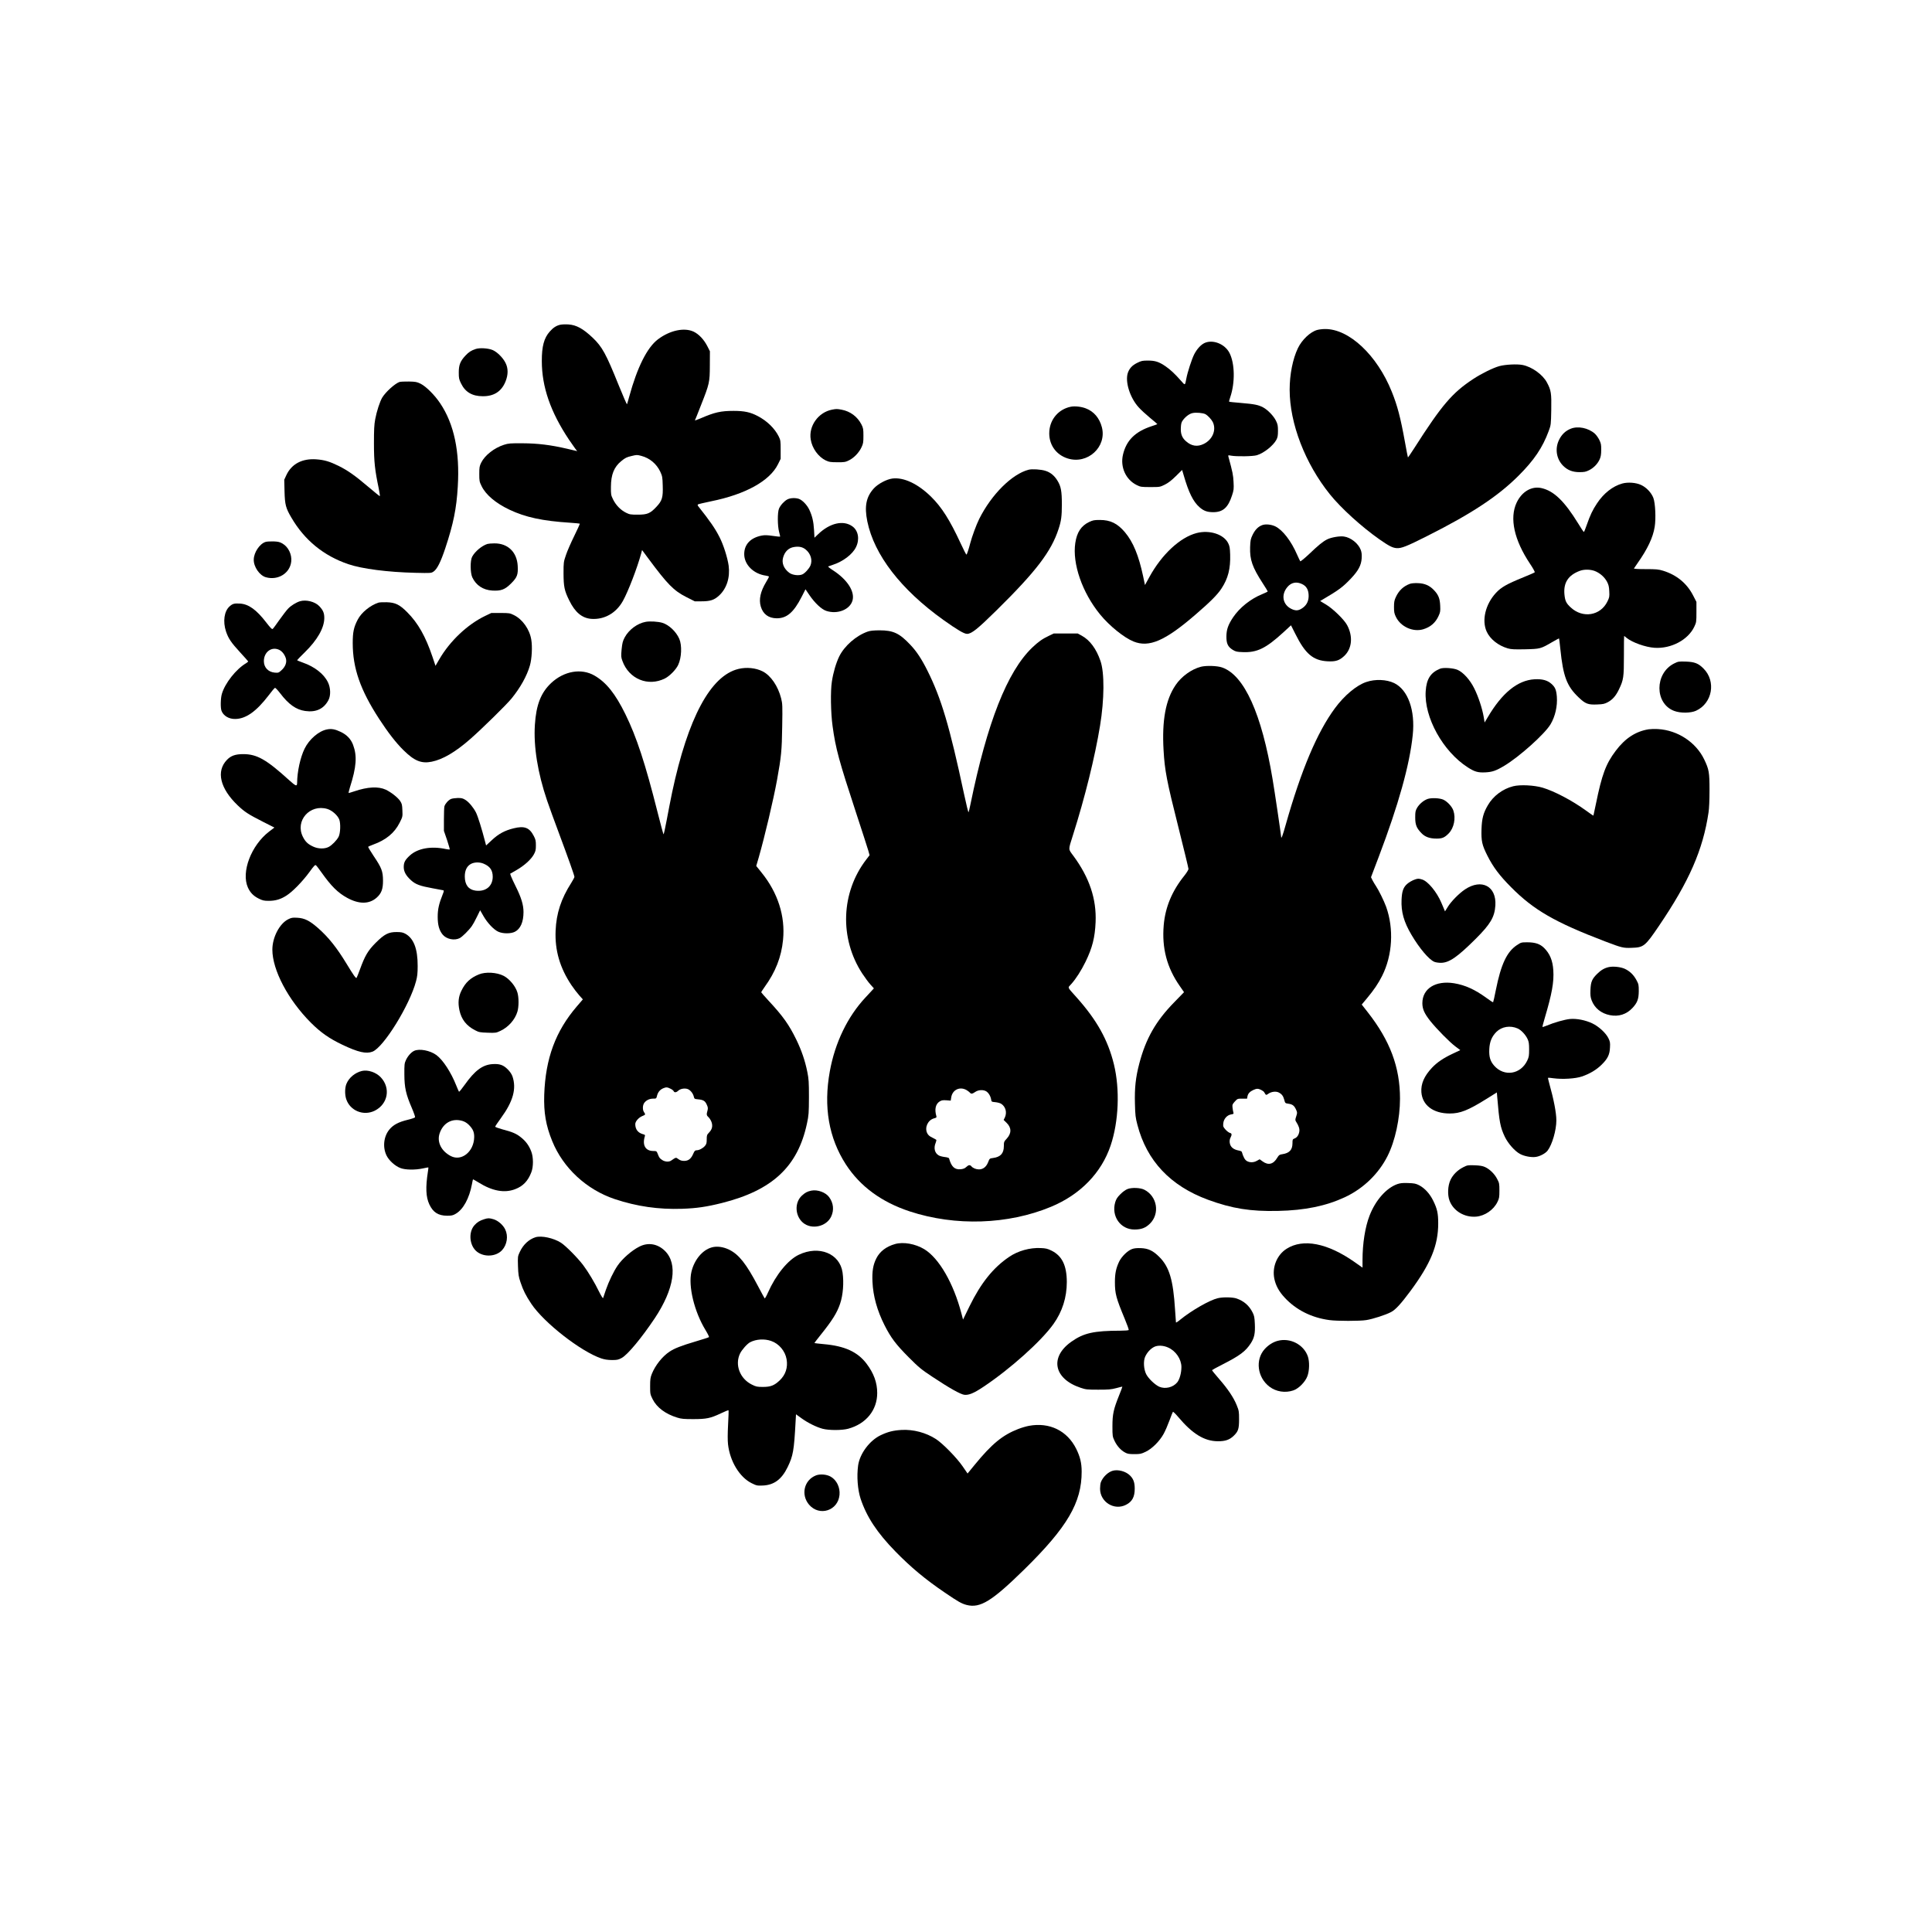 <?xml version="1.0" encoding="UTF-8" standalone="yes"?>
<svg version="1.0" xmlns="http://www.w3.org/2000/svg" width="2048pt" height="2048pt" viewBox="0 0 2731 2731" preserveAspectRatio="xMidYMid meet">
  <g transform="translate(0,2731) scale(0.1,-0.1)" fill="#000000" stroke="none">
    <path d="M7922 22720 c-57 -12 -102 -41 -151 -97 -81 -91 -113 -209 -112 -418
0 -363 123 -719 384 -1110 33 -49 73 -106 88 -126 l28 -36 -140 33 c-235 55
-418 77 -634 78 -170 1 -198 -1 -260 -21 -138 -44 -271 -148 -323 -253 -24
-49 -27 -66 -27 -160 0 -98 2 -109 33 -172 59 -122 200 -241 394 -333 226
-107 467 -159 856 -184 73 -5 135 -11 138 -13 2 -3 -33 -82 -79 -175 -46 -93
-99 -214 -117 -269 -33 -97 -34 -103 -34 -259 1 -188 12 -244 81 -383 82 -168
181 -250 312 -260 184 -13 350 81 446 253 74 132 203 468 258 670 l13 50 89
-120 c271 -365 358 -454 535 -544 l121 -61 93 0 c126 0 181 18 250 81 108 99
158 255 136 423 -16 112 -72 291 -127 399 -62 124 -135 230 -306 445 -6 8 -6
16 -1 22 5 4 89 24 186 44 486 98 829 288 945 523 l38 77 0 131 c0 121 -2 134
-27 185 -57 115 -166 221 -299 290 -104 54 -187 72 -339 72 -183 0 -269 -20
-468 -106 -46 -19 -81 -32 -79 -28 3 4 41 100 86 215 120 304 124 322 125 562
l1 200 -35 69 c-48 95 -120 172 -195 208 -133 62 -335 19 -504 -108 -153 -115
-294 -397 -407 -812 -14 -53 -29 -101 -31 -106 -3 -5 -56 117 -118 270 -178
442 -232 542 -368 671 -134 127 -230 180 -342 187 -39 3 -89 1 -113 -4z m1143
-1854 c119 -31 215 -112 268 -223 29 -63 32 -78 35 -194 6 -171 -8 -217 -89
-303 -88 -94 -128 -111 -264 -111 -100 0 -115 2 -167 28 -74 37 -141 105 -181
186 -31 63 -32 71 -31 181 1 172 44 279 146 362 56 46 76 56 145 72 74 18 78
18 138 2z"/>
    <path d="M18620 22646 c-97 -26 -217 -139 -274 -259 -72 -150 -116 -372 -116
-585 0 -478 219 -1045 570 -1481 158 -196 447 -458 699 -635 134 -93 181 -118
240 -124 68 -6 142 23 441 174 624 314 996 560 1287 851 220 220 338 396 424
628 33 89 33 91 37 302 4 235 -2 276 -61 386 -59 112 -212 222 -345 248 -77
15 -242 7 -327 -16 -87 -24 -251 -104 -368 -181 -299 -196 -446 -369 -837
-981 -47 -73 -86 -130 -88 -129 -2 2 -21 100 -42 217 -63 348 -107 515 -186
711 -207 517 -604 890 -944 887 -36 0 -85 -6 -110 -13z"/>
    <path d="M17022 22459 c-51 -26 -104 -85 -142 -159 -34 -68 -94 -252 -110
-340 -20 -103 -16 -101 -78 -30 -80 91 -147 155 -216 202 -92 63 -146 81 -248
81 -78 0 -94 -3 -152 -32 -70 -34 -109 -76 -132 -138 -44 -124 27 -354 152
-491 31 -35 103 -101 160 -148 57 -47 104 -87 104 -89 0 -2 -37 -16 -82 -30
-232 -76 -357 -201 -404 -402 -41 -176 40 -354 195 -430 53 -26 64 -28 191
-28 134 0 136 0 205 34 50 25 94 59 157 121 l88 87 21 -71 c72 -249 135 -377
225 -456 59 -52 109 -70 194 -70 137 0 210 65 265 235 26 78 27 93 22 192 -5
99 -12 135 -73 359 -5 20 -3 21 38 13 75 -14 309 -11 364 6 99 29 232 135 277
219 17 33 22 58 22 126 0 73 -4 93 -28 142 -33 68 -116 154 -183 190 -67 35
-122 46 -312 62 -89 7 -165 15 -167 18 -3 3 4 31 15 62 70 205 66 477 -10 626
-66 130 -240 197 -358 139z m16 -1003 c34 -18 85 -72 105 -111 54 -111 -1
-247 -125 -309 -91 -46 -177 -33 -256 39 -55 49 -75 105 -70 193 3 57 9 76 31
105 38 50 91 89 135 98 50 11 146 2 180 -15z"/>
    <path d="M6725 22377 c-66 -22 -98 -43 -146 -94 -73 -78 -94 -132 -94 -238 0
-81 3 -97 33 -157 59 -121 158 -179 307 -179 157 -1 263 67 320 206 40 98 40
188 1 265 -36 73 -117 153 -180 181 -62 27 -183 35 -241 16z"/>
    <path d="M5648 21911 c-63 -21 -196 -140 -245 -221 -33 -55 -79 -196 -99 -305
-15 -80 -18 -148 -18 -345 0 -259 13 -374 68 -637 16 -80 20 -110 11 -105 -7
4 -77 61 -155 127 -194 165 -296 236 -425 300 -127 62 -197 83 -312 92 -200
15 -351 -64 -425 -223 l-30 -65 4 -167 c5 -187 18 -235 97 -369 186 -319 457
-540 805 -658 194 -66 558 -113 946 -122 224 -5 225 -5 259 18 50 34 101 136
165 328 115 346 159 562 177 874 30 493 -52 882 -248 1175 -77 116 -201 240
-278 278 -53 26 -72 29 -165 31 -58 1 -117 -2 -132 -6z"/>
    <path d="M15133 21560 c-167 -35 -287 -172 -300 -344 -14 -181 89 -334 261
-387 280 -87 553 163 482 441 -34 131 -114 225 -229 268 -65 25 -157 34 -214
22z"/>
    <path d="M11760 21519 c-193 -38 -331 -231 -300 -421 20 -126 107 -246 215
-298 43 -20 65 -24 160 -24 101 -1 115 2 166 27 70 34 142 109 177 185 24 50
27 69 27 162 0 95 -3 110 -28 160 -57 111 -158 186 -281 209 -67 12 -73 12
-136 0z"/>
    <path d="M22204 21250 c-74 -29 -128 -81 -165 -156 -62 -125 -39 -272 57 -368
62 -62 134 -90 230 -90 68 0 90 4 136 27 65 32 122 90 151 156 15 34 21 68 21
131 1 74 -3 93 -27 142 -15 31 -44 71 -64 89 -92 80 -237 110 -339 69z"/>
    <path d="M14540 20670 c-234 -60 -525 -349 -698 -695 -41 -82 -102 -249 -126
-340 -21 -82 -48 -165 -55 -165 -4 0 -41 71 -81 158 -153 331 -269 514 -420
662 -186 182 -385 275 -544 256 -84 -11 -203 -74 -264 -140 -109 -120 -135
-254 -92 -466 97 -474 475 -964 1075 -1393 200 -142 293 -197 335 -197 63 0
148 68 419 335 558 550 772 831 875 1149 37 111 46 181 46 345 0 187 -12 254
-60 333 -44 74 -101 121 -173 143 -63 20 -189 28 -237 15z"/>
    <path d="M22931 20475 c-135 -38 -262 -138 -356 -280 -62 -93 -97 -166 -146
-307 -18 -54 -37 -98 -40 -98 -4 0 -41 55 -82 123 -193 313 -342 457 -515 497
-141 33 -280 -49 -354 -206 -102 -219 -35 -526 189 -862 45 -67 72 -117 67
-122 -5 -5 -76 -37 -159 -70 -238 -97 -315 -141 -389 -221 -149 -161 -203
-388 -131 -547 49 -107 164 -198 298 -237 48 -14 91 -16 245 -13 213 5 219 6
382 101 52 30 96 54 98 52 2 -1 10 -67 18 -146 40 -391 92 -529 259 -687 95
-91 133 -106 262 -100 85 3 105 8 152 33 67 37 113 90 156 180 65 136 70 169
70 478 0 152 1 277 3 277 2 0 18 -11 34 -26 79 -65 268 -133 397 -141 234 -15
473 112 561 298 29 62 30 68 30 207 l0 144 -47 91 c-88 171 -231 289 -423 349
-66 20 -95 23 -247 23 -111 0 -169 4 -166 10 4 6 26 38 50 73 143 203 219 364
243 515 19 116 9 336 -19 409 -29 75 -99 149 -174 183 -73 34 -186 42 -266 20z
m-370 -1244 c67 -32 120 -81 154 -142 23 -44 30 -69 33 -137 4 -77 2 -87 -27
-146 -98 -199 -346 -240 -515 -85 -67 61 -83 94 -92 190 -14 164 55 269 218
330 68 25 164 21 229 -10z"/>
    <path d="M11129 20250 c-43 -23 -96 -80 -117 -129 -23 -51 -22 -244 1 -330 10
-35 16 -65 14 -67 -2 -2 -49 3 -104 11 -74 11 -114 12 -152 5 -161 -30 -251
-125 -251 -263 0 -149 132 -280 306 -304 24 -3 44 -10 44 -15 0 -5 -18 -39
-40 -75 -81 -134 -105 -246 -76 -346 32 -109 110 -166 226 -167 142 0 239 83
351 302 l55 108 57 -84 c76 -111 170 -199 236 -221 159 -53 337 18 372 148 34
127 -74 294 -274 424 -44 28 -75 53 -70 56 4 2 33 12 63 22 146 47 281 149
330 251 54 110 33 233 -50 293 -128 93 -320 49 -486 -111 l-51 -49 -6 108 c-7
122 -26 200 -67 288 -33 69 -99 137 -149 154 -50 16 -121 13 -162 -9z m259
-707 c72 -58 100 -151 68 -227 -19 -45 -79 -111 -116 -126 -50 -21 -142 -9
-184 24 -76 57 -108 136 -87 212 23 87 79 141 157 152 68 11 119 0 162 -35z"/>
    <path d="M15395 19931 c-112 -54 -173 -146 -195 -296 -44 -292 98 -702 350
-1010 132 -162 338 -328 473 -383 220 -89 447 9 877 381 208 179 311 282 367
369 93 141 128 281 122 479 -3 98 -8 121 -29 163 -64 125 -264 188 -445 141
-234 -61 -492 -301 -667 -620 l-63 -115 -26 123 c-63 295 -141 485 -257 623
-106 125 -205 174 -355 174 -81 0 -99 -4 -152 -29z"/>
    <path d="M17842 19887 c-57 -21 -99 -64 -134 -134 -30 -62 -33 -77 -37 -179
-5 -177 31 -281 178 -508 39 -60 71 -112 71 -116 0 -4 -37 -22 -81 -40 -162
-66 -317 -190 -409 -327 -69 -104 -93 -171 -94 -268 -1 -101 20 -147 88 -190
42 -26 59 -30 140 -33 204 -9 329 52 577 279 l108 100 62 -123 c140 -281 251
-375 455 -386 115 -6 166 11 235 75 111 104 127 277 41 437 -40 76 -201 233
-299 291 l-82 49 27 16 c240 141 292 180 409 303 104 110 145 187 151 284 3
55 0 85 -13 120 -35 92 -141 176 -238 189 -60 9 -180 -12 -236 -40 -63 -32
-123 -81 -259 -211 -63 -59 -117 -103 -122 -99 -4 5 -24 47 -45 94 -84 194
-204 349 -309 400 -58 27 -137 35 -184 17z m563 -833 c59 -27 89 -76 93 -150
5 -79 -22 -142 -81 -185 -59 -43 -99 -47 -163 -16 -123 60 -148 200 -56 309
55 65 128 80 207 42z"/>
    <path d="M3755 19650 c-84 -26 -166 -148 -168 -249 -3 -103 82 -226 172 -251
173 -48 341 58 358 224 10 99 -41 204 -123 252 -39 23 -61 28 -128 31 -45 1
-94 -2 -111 -7z"/>
    <path d="M6890 19621 c-79 -25 -176 -106 -216 -181 -29 -53 -27 -228 2 -291
53 -113 153 -179 283 -187 124 -7 179 14 266 101 86 86 100 124 93 249 -11
195 -140 319 -331 317 -40 0 -83 -4 -97 -8z"/>
    <path d="M19929 19057 c-91 -34 -155 -94 -198 -187 -21 -45 -26 -70 -26 -140
0 -73 4 -93 28 -142 67 -137 239 -215 382 -174 105 31 176 92 220 189 24 52
27 68 23 145 -4 101 -25 154 -88 220 -63 66 -130 95 -225 99 -51 2 -93 -2
-116 -10z"/>
    <path d="M4240 18811 c-55 -17 -127 -62 -166 -103 -23 -23 -78 -96 -124 -160
-45 -65 -88 -123 -95 -128 -10 -8 -33 15 -93 93 -137 178 -248 258 -369 265
-80 5 -105 -1 -147 -39 -77 -67 -98 -215 -51 -356 34 -100 72 -156 201 -296
60 -65 110 -122 112 -126 1 -3 -12 -15 -28 -25 -142 -83 -300 -283 -344 -435
-18 -62 -21 -196 -5 -238 26 -71 105 -118 194 -116 150 1 299 107 471 332 43
58 84 106 91 108 6 2 38 -31 71 -74 121 -160 228 -235 355 -253 154 -22 264
29 330 154 34 65 31 173 -7 251 -58 119 -188 221 -358 280 -43 15 -78 30 -78
33 0 3 49 53 108 111 177 173 274 343 276 481 1 74 -16 114 -72 173 -61 63
-186 94 -272 68z m-293 -687 c42 -21 77 -66 94 -121 16 -56 -7 -118 -63 -168
-38 -35 -44 -37 -94 -33 -92 8 -154 73 -154 162 0 130 109 211 217 160z"/>
    <path d="M5349 18791 c-116 -38 -240 -139 -292 -239 -56 -107 -71 -176 -71
-332 0 -354 107 -662 372 -1070 125 -192 239 -340 346 -445 153 -151 253 -192
399 -162 157 32 334 136 543 319 167 146 510 483 584 573 125 153 218 320 260
466 28 95 37 268 20 367 -24 147 -125 289 -247 348 -55 27 -65 29 -188 29
l-130 0 -88 -42 c-251 -121 -499 -356 -648 -614 l-53 -91 -41 123 c-99 293
-205 481 -359 635 -109 109 -168 137 -290 141 -50 1 -103 -1 -117 -6z"/>
    <path d="M9128 18520 c-118 -21 -239 -111 -298 -221 -27 -52 -34 -78 -43 -168
-9 -97 -8 -111 11 -163 92 -257 364 -368 602 -248 66 33 157 126 187 192 48
102 55 276 15 368 -44 101 -146 198 -239 226 -58 18 -177 25 -235 14z"/>
    <path d="M12265 18382 c-163 -57 -329 -202 -403 -353 -44 -92 -83 -222 -103
-354 -21 -131 -16 -443 10 -629 44 -321 89 -484 334 -1231 85 -258 162 -498
172 -532 l17 -62 -46 -60 c-359 -466 -382 -1116 -57 -1613 37 -56 89 -127 116
-156 l48 -53 -29 -32 c-16 -18 -56 -61 -90 -97 -253 -271 -430 -637 -504
-1044 -91 -502 -15 -941 227 -1316 202 -311 503 -532 903 -664 645 -212 1389
-187 1996 65 415 172 714 480 844 868 114 340 132 792 46 1146 -85 346 -241
626 -531 950 -134 151 -125 126 -71 186 67 75 139 188 201 314 96 197 133 344
142 560 14 327 -87 629 -314 937 -75 101 -74 77 -6 293 169 533 310 1101 383
1547 61 371 64 749 6 915 -59 172 -150 295 -266 358 l-55 30 -170 0 -170 0
-67 -32 c-93 -44 -150 -84 -237 -167 -353 -339 -636 -1057 -872 -2211 -12 -60
-25 -113 -28 -117 -4 -4 -33 115 -65 265 -203 951 -321 1348 -517 1739 -82
164 -152 270 -241 364 -155 164 -241 204 -437 204 -83 -1 -130 -5 -166 -18z
m1401 -6483 c18 -11 37 -26 44 -34 17 -21 34 -19 76 10 44 30 111 34 154 9 33
-20 62 -67 70 -114 5 -34 6 -35 61 -40 30 -3 67 -13 82 -23 63 -41 84 -123 51
-194 l-17 -34 40 -39 c72 -69 74 -149 4 -225 -39 -42 -41 -48 -41 -106 0 -103
-47 -154 -153 -168 -48 -6 -49 -7 -70 -61 -26 -65 -71 -100 -129 -100 -41 0
-86 18 -107 44 -19 23 -41 20 -72 -10 -21 -20 -42 -28 -79 -32 -86 -8 -132 35
-165 155 -2 6 -30 15 -62 18 -32 4 -70 14 -84 23 -56 32 -74 104 -43 177 8 20
12 40 9 43 -3 3 -29 18 -58 32 -38 18 -57 35 -71 63 -38 80 10 184 96 208 35
9 39 13 34 32 -28 97 -11 171 46 207 27 17 44 20 95 17 l62 -5 7 45 c16 110
125 160 220 102z"/>
    <path d="M23664 17931 c-277 -140 -275 -567 1 -670 89 -34 233 -32 309 2 232
106 287 417 106 597 -72 73 -126 94 -250 98 -101 3 -107 2 -166 -27z"/>
    <path d="M16976 17885 c-133 -34 -276 -137 -358 -259 -141 -207 -195 -499
-170 -924 16 -282 45 -434 208 -1080 79 -315 144 -583 144 -595 0 -12 -27 -56
-60 -97 -173 -215 -268 -444 -290 -697 -28 -326 45 -602 228 -863 l59 -85
-141 -145 c-257 -263 -399 -511 -491 -862 -52 -198 -68 -347 -62 -568 4 -164
8 -198 35 -300 132 -509 466 -863 997 -1059 341 -125 602 -167 992 -158 379 8
677 70 942 193 262 122 479 332 605 583 107 212 176 531 176 811 0 444 -140
819 -457 1223 l-84 107 75 90 c94 112 162 212 213 315 147 292 168 666 57 977
-31 85 -105 235 -144 293 -15 22 -37 59 -49 82 l-21 43 109 287 c281 741 437
1299 481 1723 37 349 -67 639 -262 734 -108 52 -269 59 -396 15 -137 -46 -309
-190 -441 -369 -252 -341 -477 -873 -697 -1650 -42 -152 -64 -208 -64 -169 0
20 -94 658 -121 814 -154 927 -401 1472 -714 1580 -68 24 -223 29 -299 10z
m850 -5981 c19 -9 39 -24 44 -33 26 -45 26 -45 60 -21 41 29 107 37 146 17 43
-22 64 -50 78 -104 12 -47 13 -48 60 -55 57 -8 82 -28 107 -84 18 -40 18 -44
2 -94 -16 -49 -16 -54 0 -79 36 -57 49 -96 44 -134 -7 -49 -32 -87 -68 -100
-27 -11 -29 -15 -29 -67 0 -93 -43 -140 -142 -155 -42 -6 -50 -12 -73 -50 -54
-93 -126 -111 -206 -53 l-43 31 -38 -21 c-46 -27 -103 -28 -144 -3 -28 17 -49
56 -70 128 -1 7 -20 15 -41 19 -79 14 -122 51 -130 112 -3 25 0 50 11 70 22
43 20 61 -9 68 -13 3 -41 24 -61 46 -34 38 -36 44 -32 90 7 63 53 115 111 125
34 5 38 9 32 27 -4 12 -9 42 -12 67 -5 43 -2 50 32 88 37 40 38 41 105 41 l68
0 6 33 c7 39 36 69 86 91 45 20 64 20 106 0z"/>
    <path d="M10438 17854 c-393 -95 -713 -690 -937 -1744 -21 -102 -56 -278 -77
-393 -21 -114 -41 -204 -45 -200 -4 5 -42 145 -84 312 -173 687 -297 1065
-455 1386 -142 289 -270 449 -436 545 -186 108 -432 65 -614 -106 -144 -136
-211 -308 -229 -589 -20 -310 40 -681 172 -1070 30 -88 105 -295 167 -460 133
-357 220 -601 220 -621 0 -7 -21 -46 -46 -86 -142 -222 -210 -429 -220 -673
-12 -278 60 -526 224 -771 33 -49 83 -114 111 -145 l50 -56 -85 -99 c-301
-351 -443 -735 -461 -1249 -8 -251 23 -435 113 -655 154 -380 484 -686 884
-820 313 -104 619 -148 950 -137 208 7 349 28 565 82 713 179 1073 515 1202
1124 25 117 27 144 28 371 0 217 -3 258 -23 358 -32 159 -82 305 -156 457
-103 211 -189 332 -393 551 -57 62 -103 115 -103 118 0 3 22 37 48 74 155 214
237 424 261 667 33 334 -73 666 -305 952 l-74 92 36 123 c84 294 207 813 258
1093 60 332 68 414 73 756 5 294 4 321 -15 397 -44 174 -147 324 -262 382 -97
49 -228 62 -342 34z m-959 -5934 c21 -10 41 -26 44 -35 9 -21 37 -19 63 6 28
26 78 38 124 28 41 -9 85 -59 97 -109 8 -34 11 -35 63 -40 73 -7 98 -23 121
-76 17 -36 18 -51 10 -82 -16 -55 -14 -70 14 -94 13 -12 32 -41 41 -64 22 -58
12 -107 -32 -152 -31 -32 -34 -40 -34 -98 0 -52 -4 -67 -25 -92 -29 -34 -82
-62 -119 -62 -21 0 -29 -9 -47 -50 -30 -70 -68 -100 -128 -100 -35 0 -56 7
-81 25 -37 27 -32 28 -105 -22 -30 -20 -88 -16 -125 10 -36 24 -42 32 -64 90
-14 35 -17 37 -61 37 -111 0 -158 82 -120 207 6 18 2 23 -21 29 -74 18 -114
69 -114 144 0 38 48 93 100 114 45 18 47 22 24 55 -22 30 -21 93 0 126 26 40
75 65 127 65 46 0 47 0 57 43 13 49 41 83 86 103 42 18 60 17 105 -6z"/>
    <path d="M20355 17857 c-133 -55 -191 -145 -202 -318 -24 -368 244 -852 596
-1077 95 -61 143 -75 246 -70 99 5 150 22 267 92 212 126 574 450 656 588 66
111 99 256 89 390 -8 96 -23 133 -75 180 -57 52 -131 72 -241 66 -238 -14
-458 -192 -661 -537 l-44 -74 -13 79 c-20 118 -76 289 -134 404 -60 121 -155
226 -235 261 -58 26 -203 36 -249 16z"/>
    <path d="M4622 16999 c-116 -22 -252 -139 -317 -273 -60 -123 -104 -325 -105
-481 -1 -55 -16 -50 -112 36 -322 293 -456 369 -649 369 -111 0 -174 -22 -230
-80 -157 -161 -99 -405 152 -645 98 -93 151 -127 356 -231 l162 -82 -75 -57
c-254 -195 -397 -572 -300 -790 33 -73 79 -120 153 -157 55 -27 75 -32 141
-32 97 0 170 22 252 75 88 56 228 201 324 332 66 91 81 106 93 95 8 -6 42 -50
75 -97 141 -199 234 -291 368 -364 166 -90 308 -89 413 3 69 61 92 123 91 245
-1 129 -20 179 -131 343 -45 68 -81 127 -78 132 2 4 33 17 67 30 184 66 304
165 377 310 42 84 43 86 39 175 -3 80 -7 95 -32 133 -34 51 -130 125 -204 160
-106 48 -255 40 -444 -24 -40 -13 -75 -24 -79 -24 -4 0 4 35 17 78 93 291 104
445 45 603 -31 82 -88 142 -174 183 -80 38 -131 48 -195 35z m5 -1124 c67 -20
146 -90 169 -150 21 -57 16 -194 -10 -244 -26 -50 -95 -120 -140 -143 -58 -30
-148 -28 -217 4 -77 35 -113 70 -148 140 -113 226 99 466 346 393z"/>
    <path d="M23304 17001 c-181 -29 -332 -127 -464 -303 -140 -185 -196 -335
-281 -753 -18 -88 -34 -162 -35 -164 -2 -2 -49 30 -106 72 -196 142 -446 273
-613 323 -120 35 -317 45 -415 20 -148 -37 -282 -137 -358 -268 -64 -109 -85
-188 -90 -339 -5 -168 7 -223 83 -374 81 -161 171 -281 335 -446 320 -323 620
-496 1330 -767 234 -89 257 -95 377 -90 167 5 188 22 382 308 428 630 624
1078 702 1605 9 55 14 178 14 315 0 254 -7 292 -75 435 -117 243 -375 413
-653 429 -45 3 -105 1 -133 -3z"/>
    <path d="M6375 16016 c-37 -16 -82 -67 -93 -104 -4 -15 -7 -99 -7 -187 l0
-160 44 -128 c23 -71 41 -131 38 -134 -3 -3 -27 0 -54 5 -208 45 -398 11 -510
-91 -67 -62 -86 -97 -86 -163 0 -65 32 -123 103 -187 64 -58 126 -81 303 -113
78 -14 148 -27 154 -29 10 -3 7 -18 -9 -57 -53 -132 -71 -210 -71 -318 0 -117
22 -193 71 -252 54 -64 165 -87 240 -49 38 20 129 110 172 171 14 19 46 77 71
129 l46 94 47 -82 c56 -98 147 -194 211 -222 65 -29 177 -29 233 0 79 40 122
138 122 279 0 102 -32 206 -111 364 -28 56 -57 119 -65 140 l-13 37 92 53
c110 64 203 148 243 220 25 46 29 64 29 129 0 65 -4 83 -31 134 -61 118 -133
144 -285 106 -125 -31 -212 -78 -306 -166 l-82 -76 -11 43 c-51 197 -104 366
-132 423 -35 69 -98 145 -146 176 -39 25 -56 29 -111 29 -37 -1 -80 -7 -96
-14z m460 -914 c92 -38 130 -94 130 -187 -1 -135 -103 -215 -247 -194 -97 15
-147 82 -148 199 0 86 29 146 85 177 49 27 122 29 180 5z"/>
    <path d="M20177 16015 c-56 -21 -113 -70 -145 -123 -24 -42 -27 -57 -27 -137
0 -104 18 -150 88 -222 50 -53 117 -77 212 -77 81 -1 116 14 175 75 73 76 101
214 64 322 -19 55 -82 124 -139 152 -52 25 -175 30 -228 10z"/>
    <path d="M20010 14881 c-46 -14 -105 -49 -132 -78 -44 -46 -61 -99 -66 -209
-8 -173 32 -316 141 -500 113 -191 246 -348 322 -380 19 -8 60 -14 92 -14 117
0 233 80 494 340 208 208 266 306 277 471 17 272 -194 383 -429 227 -85 -57
-197 -171 -244 -248 l-39 -63 -12 29 c-7 16 -25 58 -40 94 -64 151 -189 303
-272 328 -44 13 -56 14 -92 3z"/>
    <path d="M4073 14315 c-123 -62 -223 -256 -223 -429 0 -288 223 -710 544
-1032 141 -141 261 -224 447 -313 222 -105 334 -131 424 -97 157 60 526 656
616 996 18 67 23 113 23 215 1 245 -57 394 -178 458 -32 17 -58 22 -121 22
-114 0 -172 -30 -296 -154 -108 -109 -150 -180 -220 -372 -23 -63 -45 -118
-49 -122 -9 -10 -41 35 -140 198 -141 232 -258 378 -405 507 -118 104 -191
140 -293 145 -68 4 -83 1 -129 -22z"/>
    <path d="M21441 13949 c-141 -94 -224 -272 -296 -632 -18 -93 -36 -171 -39
-174 -3 -3 -46 25 -96 62 -162 118 -299 180 -455 206 -262 42 -448 -74 -449
-281 0 -83 28 -147 114 -255 90 -112 272 -297 354 -358 l68 -51 -112 -53
c-129 -61 -214 -119 -286 -194 -113 -120 -160 -229 -152 -348 14 -185 168
-301 401 -301 148 0 258 44 514 203 l152 95 5 -62 c29 -353 43 -429 107 -564
46 -96 141 -204 216 -244 59 -32 158 -51 221 -42 60 8 138 50 168 89 65 85
124 289 124 427 0 107 -36 295 -101 526 -11 41 -19 75 -17 77 2 2 37 -1 78 -7
124 -17 311 -6 400 25 113 38 207 95 280 167 86 85 114 142 118 243 4 68 1 84
-22 131 -36 74 -136 166 -228 210 -97 46 -219 70 -314 62 -74 -7 -224 -49
-328 -93 -32 -13 -60 -22 -62 -20 -3 2 12 58 31 123 103 347 133 512 122 679
-9 140 -50 237 -133 318 -56 54 -125 77 -233 77 -87 0 -90 -1 -150 -41z m12
-1177 c51 -23 112 -88 141 -151 17 -37 21 -65 21 -146 0 -87 -3 -107 -26 -156
-93 -197 -327 -233 -468 -73 -56 64 -74 125 -69 233 5 105 35 179 101 245 76
75 195 94 300 48z"/>
    <path d="M22743 13640 c-61 -13 -112 -42 -166 -96 -73 -72 -90 -112 -95 -224
-3 -79 0 -104 17 -151 42 -110 135 -185 259 -209 122 -24 233 11 318 102 69
74 88 125 89 238 0 89 -2 99 -34 158 -40 74 -94 125 -165 158 -58 26 -160 37
-223 24z"/>
    <path d="M6769 13536 c-120 -49 -191 -115 -247 -231 -42 -85 -50 -169 -28
-274 28 -130 97 -220 221 -284 55 -29 70 -31 177 -35 114 -4 120 -3 182 26
113 53 206 158 240 272 21 69 21 201 0 270 -26 89 -112 193 -195 236 -97 50
-256 59 -350 20z"/>
    <path d="M5855 12456 c-42 -19 -90 -73 -117 -131 -21 -45 -23 -64 -22 -205 1
-185 22 -278 105 -471 28 -65 49 -125 46 -132 -2 -7 -49 -23 -103 -36 -130
-31 -207 -72 -261 -139 -80 -98 -96 -249 -39 -366 34 -70 121 -149 196 -177
68 -27 209 -29 319 -5 41 9 75 15 76 14 2 -2 -1 -28 -6 -58 -35 -225 -29 -360
20 -465 53 -113 126 -159 251 -160 64 0 82 4 123 28 106 62 191 219 228 417 7
36 13 67 15 69 1 2 37 -18 79 -44 193 -121 366 -153 516 -95 112 42 183 116
230 240 30 77 30 212 -1 292 -31 83 -76 145 -145 200 -65 53 -121 77 -267 115
-54 15 -98 31 -98 37 0 6 37 61 81 121 173 237 222 417 163 590 -12 33 -35 67
-68 100 -62 62 -115 80 -216 73 -140 -10 -248 -91 -391 -292 -41 -58 -77 -102
-81 -98 -3 4 -21 43 -38 87 -75 189 -188 362 -281 431 -89 65 -239 94 -314 60z
m682 -991 c33 -10 64 -29 91 -56 58 -59 76 -102 75 -174 -4 -204 -178 -345
-330 -267 -135 70 -199 198 -159 320 50 150 178 220 323 177z"/>
    <path d="M5114 12171 c-95 -24 -178 -92 -215 -177 -25 -56 -27 -154 -5 -221
55 -165 245 -242 404 -163 186 94 227 319 85 471 -67 72 -185 111 -269 90z"/>
    <path d="M20683 10810 c-79 -40 -144 -104 -179 -178 -39 -81 -45 -212 -14
-294 54 -145 210 -239 375 -226 123 10 248 95 302 207 25 50 28 67 28 161 0
98 -2 109 -32 165 -36 71 -105 138 -171 168 -35 16 -73 22 -147 25 -96 3 -103
2 -162 -28z"/>
    <path d="M19752 10572 c-157 -56 -309 -229 -393 -447 -62 -160 -99 -393 -99
-627 l0 -107 -112 79 c-383 269 -728 336 -961 188 -137 -87 -208 -261 -173
-426 20 -95 65 -178 145 -264 161 -174 379 -284 632 -318 106 -15 433 -15 523
0 91 14 276 74 349 113 64 33 141 118 274 297 287 388 393 646 393 957 0 141
-14 206 -71 321 -47 97 -120 177 -199 218 -48 24 -69 28 -155 31 -79 3 -111
-1 -153 -15z"/>
    <path d="M15940 10503 c-27 -10 -67 -38 -102 -73 -45 -45 -60 -69 -74 -115
-57 -198 75 -385 272 -385 99 0 158 23 220 84 142 142 102 385 -79 478 -56 29
-174 34 -237 11z"/>
    <path d="M11470 10480 c-58 -12 -87 -27 -135 -71 -106 -98 -98 -285 15 -382
121 -103 331 -58 399 86 43 92 33 190 -28 274 -49 68 -163 110 -251 93z"/>
    <path d="M6845 10076 c-64 -20 -99 -42 -138 -85 -90 -100 -71 -294 37 -376
103 -79 269 -68 353 23 71 77 90 201 44 294 -30 63 -101 124 -164 143 -60 18
-79 18 -132 1z"/>
    <path d="M7570 9821 c-93 -29 -174 -104 -222 -207 -30 -65 -30 -66 -26 -202 4
-120 9 -149 36 -229 39 -116 74 -185 153 -304 178 -266 697 -672 988 -771 48
-16 90 -22 151 -23 76 0 91 4 139 30 84 46 279 281 466 560 276 415 330 770
144 953 -103 101 -238 124 -362 60 -106 -53 -241 -171 -307 -268 -56 -82 -124
-223 -165 -341 -19 -57 -38 -110 -40 -118 -3 -7 -27 31 -54 85 -64 132 -157
287 -228 381 -77 102 -244 271 -313 316 -103 66 -275 104 -360 78z"/>
    <path d="M12653 9725 c-125 -35 -217 -105 -266 -204 -46 -91 -61 -184 -54
-331 9 -202 66 -406 171 -614 90 -177 159 -269 341 -452 145 -145 176 -171
335 -276 242 -161 395 -246 450 -254 63 -8 136 22 269 111 383 255 820 647
993 890 125 176 188 375 188 594 -1 233 -67 369 -217 443 -55 27 -80 33 -153
36 -153 7 -320 -39 -447 -126 -224 -152 -397 -368 -558 -696 l-92 -189 -22 84
c-112 429 -317 784 -526 911 -126 76 -295 106 -412 73z"/>
    <path d="M10060 9677 c-132 -37 -246 -176 -286 -344 -48 -202 40 -565 201
-828 30 -49 51 -93 47 -96 -4 -4 -86 -31 -182 -59 -212 -63 -306 -100 -375
-146 -101 -66 -202 -193 -251 -315 -20 -50 -24 -76 -24 -172 0 -111 1 -116 35
-185 59 -118 182 -210 349 -261 57 -18 94 -21 225 -21 188 0 243 12 388 80 58
28 108 48 111 45 3 -3 0 -94 -6 -202 -7 -127 -7 -227 -1 -279 27 -241 164
-466 334 -550 69 -34 77 -36 157 -33 160 7 268 87 353 263 76 158 89 229 111
637 l6 107 76 -55 c91 -66 212 -126 302 -150 89 -23 272 -23 360 1 253 69 410
263 410 505 0 146 -48 279 -151 415 -127 167 -308 250 -606 276 -70 7 -129 13
-131 15 -1 1 35 49 81 106 172 214 238 319 282 449 42 123 56 299 35 444 -39
267 -333 386 -619 249 -153 -73 -324 -283 -436 -536 -21 -48 -42 -84 -46 -80
-4 4 -46 82 -94 173 -167 317 -270 447 -408 515 -84 41 -174 53 -247 32z m840
-1322 c111 -38 199 -142 219 -259 20 -116 -14 -221 -100 -301 -75 -70 -126
-90 -234 -90 -82 0 -97 3 -157 33 -169 83 -244 280 -167 439 26 54 102 139
143 160 85 44 201 51 296 18z"/>
    <path d="M16002 9654 c-63 -23 -146 -104 -182 -177 -44 -93 -60 -167 -60 -290
0 -163 16 -224 139 -520 34 -81 59 -152 56 -157 -3 -6 -54 -10 -113 -10 -383
-1 -524 -33 -698 -156 -310 -219 -248 -525 131 -651 74 -25 92 -27 250 -27
146 0 182 3 254 22 46 13 84 22 86 20 1 -2 -19 -57 -46 -123 -79 -197 -94
-266 -94 -435 0 -142 1 -146 31 -210 35 -72 88 -131 149 -163 32 -18 57 -22
130 -22 81 0 97 3 159 33 90 42 197 149 254 252 23 41 60 127 83 190 23 63 45
118 49 123 3 4 37 -28 74 -72 202 -240 370 -343 561 -344 103 -1 165 20 223
76 65 62 77 98 77 232 0 112 -2 125 -33 201 -43 108 -128 234 -251 374 -55 63
-99 118 -98 122 1 3 67 40 147 80 247 126 326 185 401 300 50 78 63 140 57
274 -4 93 -9 117 -32 162 -49 97 -121 160 -226 197 -53 19 -194 22 -266 4
-113 -26 -372 -174 -530 -303 -32 -27 -59 -44 -61 -40 -1 5 -7 88 -13 184 -26
415 -80 599 -220 740 -89 90 -157 123 -264 127 -55 2 -95 -2 -124 -13z m510
-1392 c109 -48 188 -165 188 -276 0 -83 -25 -173 -58 -215 -59 -73 -170 -100
-256 -63 -61 28 -152 115 -184 177 -35 70 -42 184 -15 246 27 60 74 112 126
139 51 26 130 23 199 -8z"/>
    <path d="M18059 8356 c-66 -18 -130 -59 -182 -116 -136 -151 -104 -402 68
-532 94 -71 221 -91 335 -53 76 25 168 117 200 200 30 78 33 206 7 282 -59
168 -251 267 -428 219z"/>
    <path d="M14545 7155 c-38 -7 -106 -27 -150 -44 -224 -87 -374 -210 -618 -508
l-100 -122 -70 102 c-83 121 -282 324 -377 385 -140 91 -320 138 -485 129
-119 -7 -193 -26 -295 -74 -158 -75 -296 -261 -320 -428 -21 -154 -7 -341 35
-470 86 -258 233 -480 490 -744 222 -227 422 -394 700 -583 189 -129 237 -156
309 -175 192 -49 357 53 815 502 608 597 812 945 811 1383 0 121 -22 211 -77
322 -127 256 -378 379 -668 325z"/>
    <path d="M15732 6521 c-68 -18 -143 -89 -171 -164 -6 -16 -11 -56 -11 -91 0
-188 201 -313 367 -227 87 44 123 111 123 228 0 90 -19 141 -71 190 -58 55
-161 83 -237 64z"/>
    <path d="M11536 6455 c-170 -65 -219 -274 -99 -415 146 -170 410 -84 430 139
10 105 -40 208 -122 256 -57 34 -150 42 -209 20z"/>
  </g>
</svg>